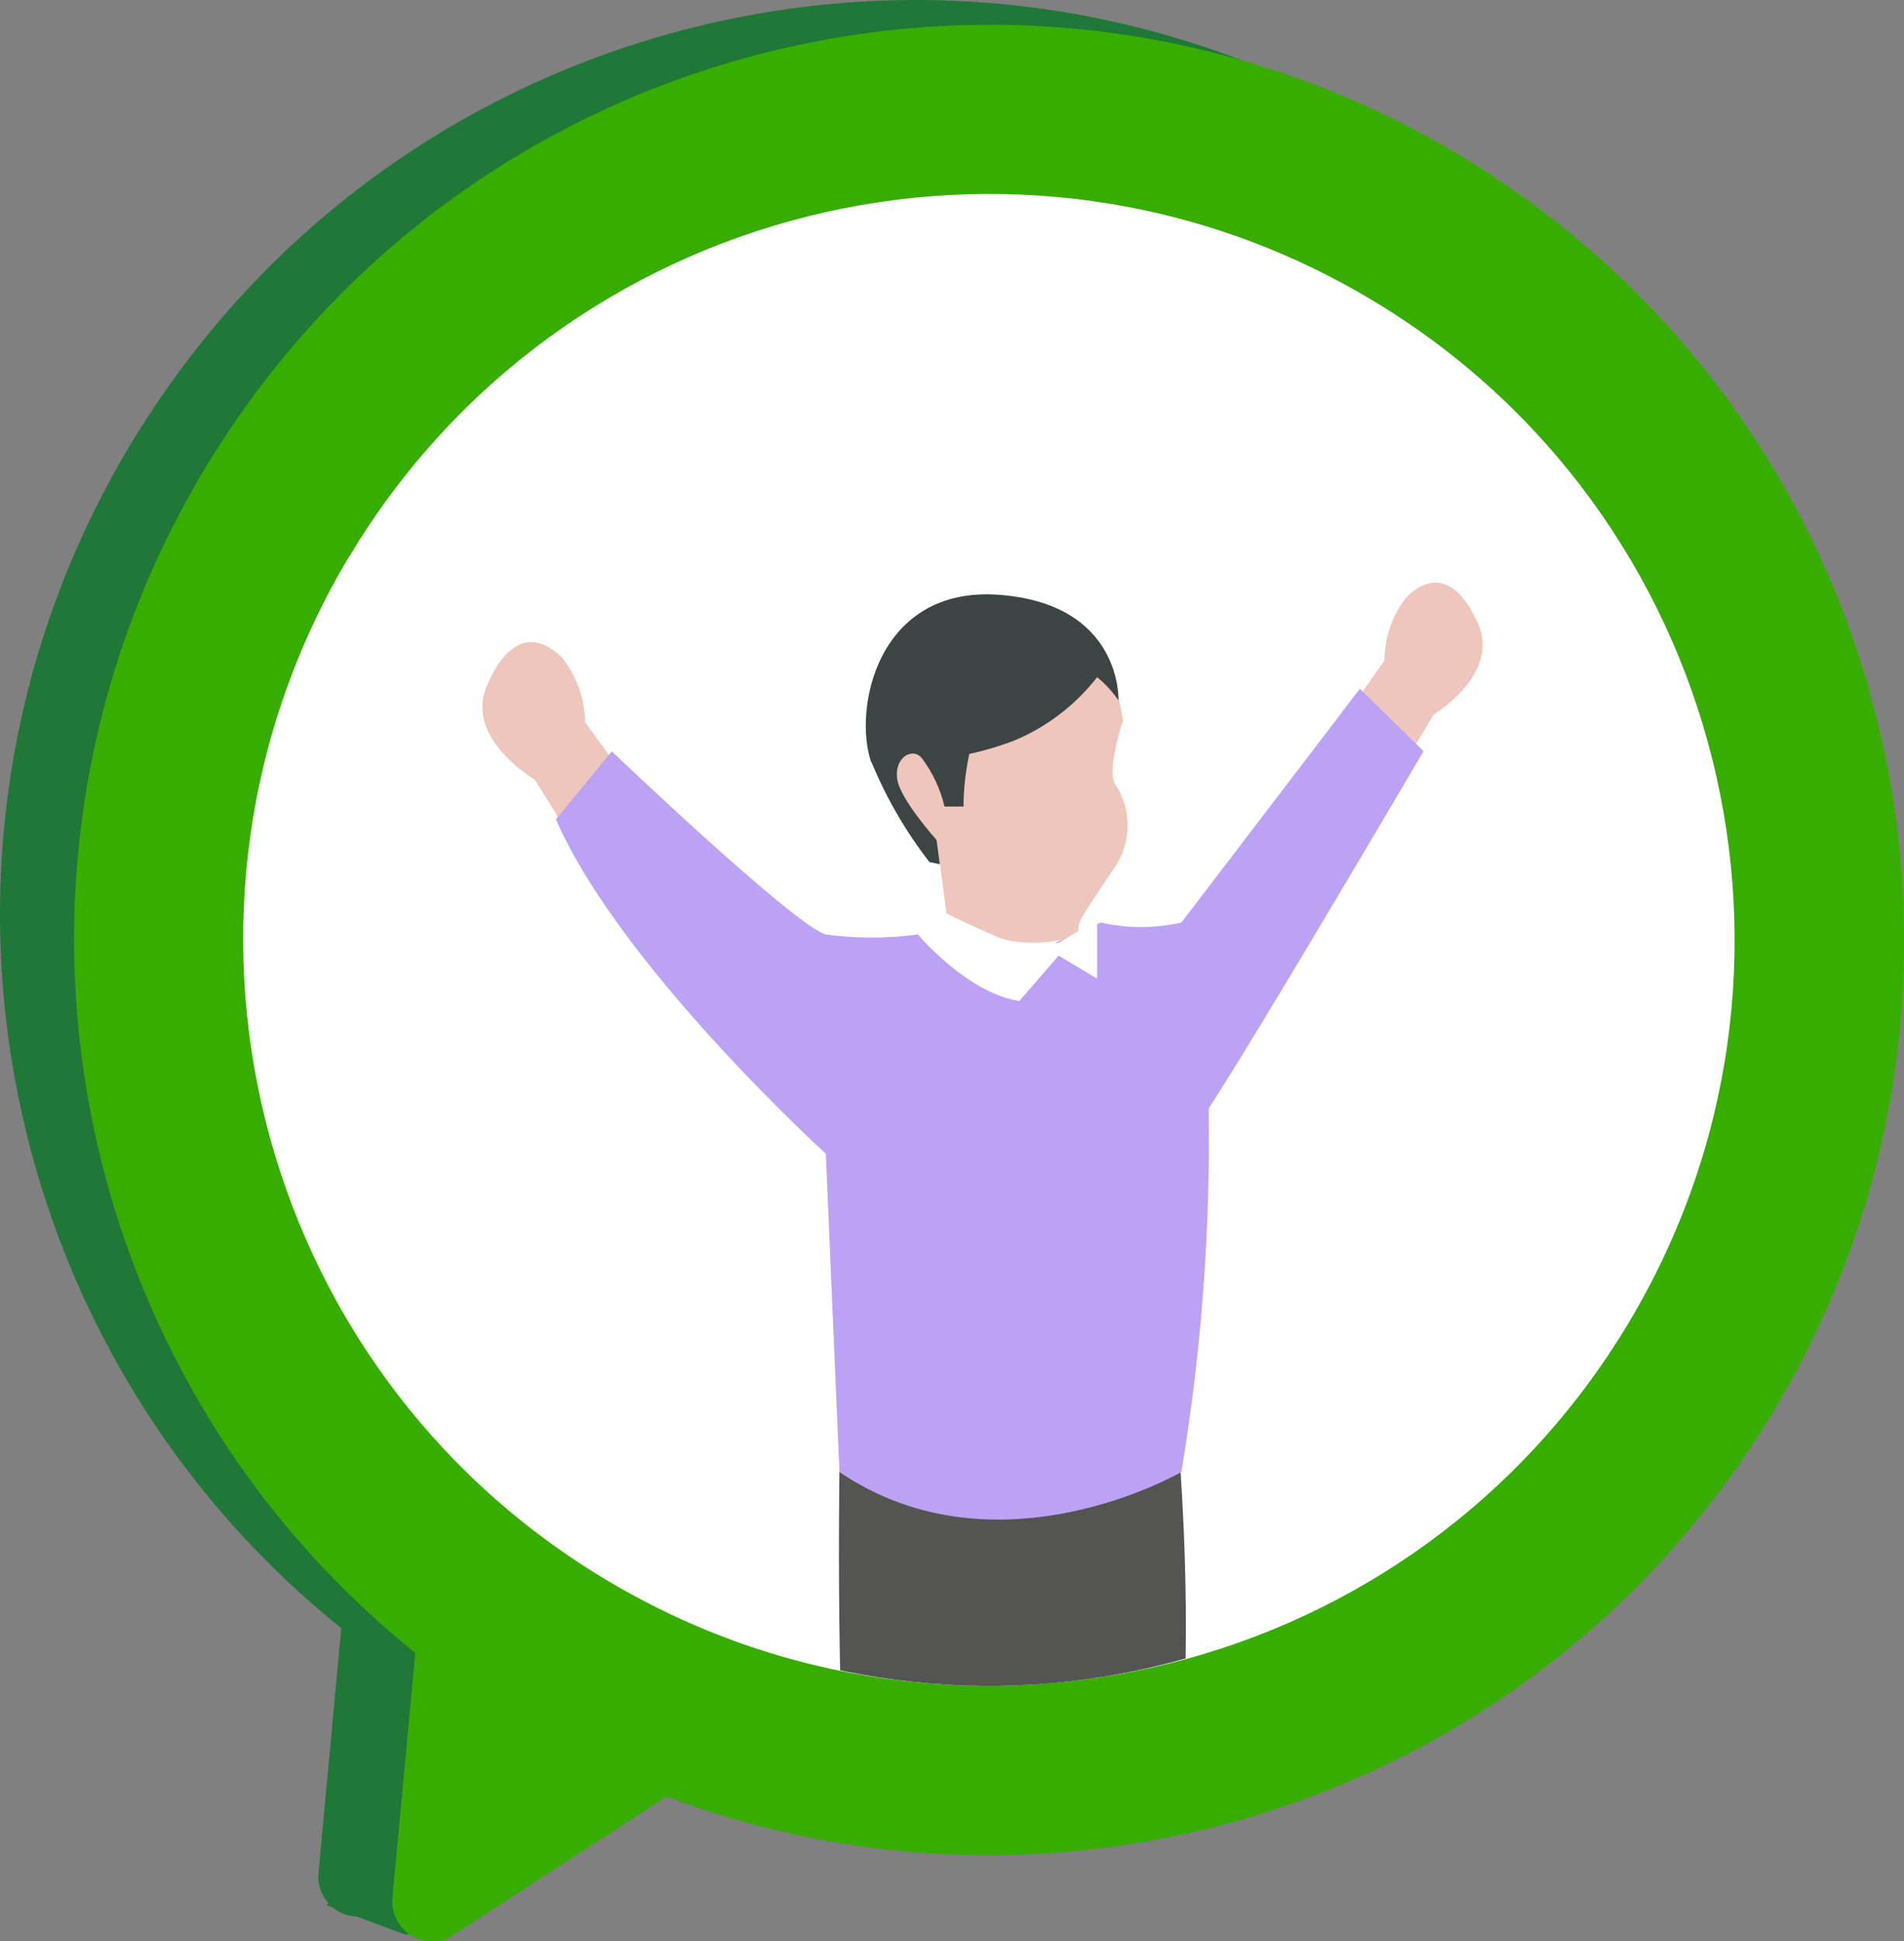 <svg id="_レイヤー_2" data-name="レイヤー 2" xmlns="http://www.w3.org/2000/svg" viewBox="0 0 89.32 91.05"><rect x="0" y="0" width="89.32" height="91.05" fill="#808080" stroke="none"/><defs><clipPath id="clippath"><path class="cls-2" d="M31.1 15.39a33.65 33.65 0 00-10.92 8.84v42.34c11.71 14.47 32.94 16.7 47.41 4.99 1.46-1.18 2.81-2.48 4.06-3.89V23.12a33.646 33.646 0 00-9.99-7.73H31.1z"/></clipPath><clipPath id="clippath-1"><path class="cls-2" d="M20.89 15.48h49.78v98.78H20.89z"/></clipPath><style>.cls-2{fill:none}.cls-10,.cls-2,.cls-5,.cls-6,.cls-8,.cls-9{stroke-width:0}.cls-5{fill:#37ad00}.cls-6{fill:#1f7738}.cls-8{fill:#00a8d0}.cls-9{fill:#fff}.cls-10{fill:#eec6bb}</style></defs><g id="_レイヤー_1-2" data-name="レイヤー 1"><path id="_パス_295217" data-name="パス 295217" class="cls-6" d="M6.38 20.43C18.8.24 45.24-6.05 65.43 6.38s26.48 38.86 14.05 59.05C67.05 85.62 40.62 91.91 20.43 79.48.25 67.05-6.05 40.62 6.37 20.44"/><path id="_パス_295218" data-name="パス 295218" class="cls-6" d="M17.81 89.58l10.86-7.05a1.87 1.87 0 00.55-2.58c-.15-.24-.36-.43-.6-.58l-9.66-5.84c-.88-.53-2.03-.25-2.56.64-.14.24-.23.51-.26.79l-1.2 12.89c-.09 1.03.66 1.94 1.69 2.03.42.04.83-.06 1.19-.29"/><path id="_パス_295219" data-name="パス 295219" class="cls-6" d="M19.05 90.75l-3.73-1.39 1.11-1.31h4.63l-1.16 2.31-.86.39z"/><path id="_パス_295220" data-name="パス 295220" class="cls-5" d="M9.85 21.59C22.28 1.4 48.71-4.89 68.9 7.54 89.08 19.97 95.37 46.4 82.95 66.59 70.52 86.77 44.09 93.06 23.9 80.64 3.72 68.21-2.57 41.78 9.84 21.6"/><path id="_パス_295222" data-name="パス 295222" class="cls-5" d="M21.28 90.74l10.86-7.05a1.87 1.87 0 00.55-2.58c-.15-.24-.36-.43-.6-.58l-9.66-5.84c-.88-.53-2.03-.25-2.56.64-.14.24-.23.51-.26.79l-1.2 12.89c-.09 1.03.66 1.94 1.69 2.03.42.04.83-.06 1.19-.29"/><path id="_パス_295221" data-name="パス 295221" class="cls-9" d="M16.4 26.08C26.34 9.51 47.83 4.15 64.39 14.09c16.57 9.94 21.93 31.43 11.99 47.99-9.94 16.57-31.43 21.93-47.99 11.99-16.56-9.94-21.93-31.42-12-47.99"/><g clip-path="url(#clippath)"><g id="_グループ_21413" data-name="グループ 21413"><g id="_グループ_21454" data-name="グループ 21454" clip-path="url(#clippath-1)"><g id="_グループ_14333" data-name="グループ 14333"><path id="_パス_139222" data-name="パス 139222" class="cls-10" d="M52.68 33.8s-.8 2.39-.36 2.99c.82 1.24.76 2.85-.13 4.03-1.22 1.87-1.67 2.39-1.6 2.84s-2.53.82-3.76.3-2.43-1.12-2.43-1.12l-.45-3.44a4.55 4.55 0 01-2.09-4.26c.46-2.01 1.44-3.86 2.84-5.38L52.33 32l.36 1.79z"/><path id="_パス_139223" data-name="パス 139223" d="M40.89 35.76c.69 1.67 1.6 3.24 2.71 4.67.3.07.49.1.49.1l-.15-1.13s-1.72-1.91-1.85-2.86c-.15-1.04.75-1.53 1.18-.95.49.67.85 1.43 1.04 2.24h.89c0-.83.1-1.66.27-2.47.7-.15 1.4-.36 2.07-.61 1.55-.64 2.9-1.67 3.93-2.99.38.31.72.68 1 1.09 0 0 .19-4.5-5.56-4.95s-6.9 5.35-6.04 7.85" fill="#3d4444" stroke-width="0"/><path id="_パス_139224" data-name="パス 139224" class="cls-8" d="M47.5 106.4s-1.55 1.97 1.68 2.99 4.18 2.76 5.38 2.21 1.37-1.25.48-1.97-3.58-3.4-3.58-3.4l-3.95-.6v.77z"/><path id="_パス_139225" data-name="パス 139225" class="cls-8" d="M39.72 108.66s-1.41 1.79 1.52 2.71 3.8 2.5 4.88 2.01 1.25-1.14.44-1.79-3.26-3.09-3.26-3.09l-3.59-.54v.71z"/><path id="_パス_139226" data-name="パス 139226" class="cls-10" d="M40.1 107.9c.5-3.04.82-6.12.96-9.2-.12-2.33-.96-10.75-.96-10.75l10.09-2.51 3.85 1.02-.69 12.19-1.91 7.59s-3.11.66-3.95-.6l1.32-7.82.12-10.27H45.2l1.35 2.27-.72 10.75-2.63 7.94s-2.21.48-3.11-.6"/><path id="_パス_139227" data-name="パス 139227" d="M39.38 68.97s-.26 16.45.94 20.7c0 0 1.81 1.76 6.5 1.02l1.26-3.42.46 3.97c1.78.86 3.89.68 5.5-.46 0 0 2.35-6.56 1.34-21.81 0 0-8.45 3.88-16 0" fill="#545452" stroke-width="0"/><path id="_パス_139228" data-name="パス 139228" class="cls-10" d="M26.07 38.14l-.99-1.58s-3.32-1.92-2.23-4.42 2.4-2.34 3.47-1.35c.71.87 1.11 1.95 1.13 3.08l2.45 3.38-3.4 1.82-.43-.93z"/><path id="_パス_139229" data-name="パス 139229" class="cls-10" d="M66.34 35.04l.92-1.53s3.15-1.9 2.07-4.28-2.34-2.2-3.35-1.23c-.66.85-1.03 1.9-1.03 2.97l-2.3 3.29 3.29 1.69.4-.91z"/><path id="_パス_139230" data-name="パス 139230" d="M63.79 32.3l2.99 2.93S59.2 48.15 56.7 51.99c.09 5.71-.34 11.41-1.28 17.05 0 0-8.64 5.02-16.04 0l-.64-14.93s-9.65-8.77-12.66-15.68l2.62-3.19s8.55 8.16 10.04 8.59c1.43.19 2.88.19 4.3 0l5.94.62 2.66-1.18c1.24.28 2.53.28 3.78 0l8.37-10.96z" fill="#bca2f4" stroke-width="0"/><path id="_パス_139231" data-name="パス 139231" class="cls-9" d="M43.86 42.69l-.82 1.12s2.31 2.76 4.78 3.14l1.84-2.13 1.81 1.08v-2.76l-1.81 1.08s-4.01.42-5.8-1.52"/></g></g></g></g></g></svg>